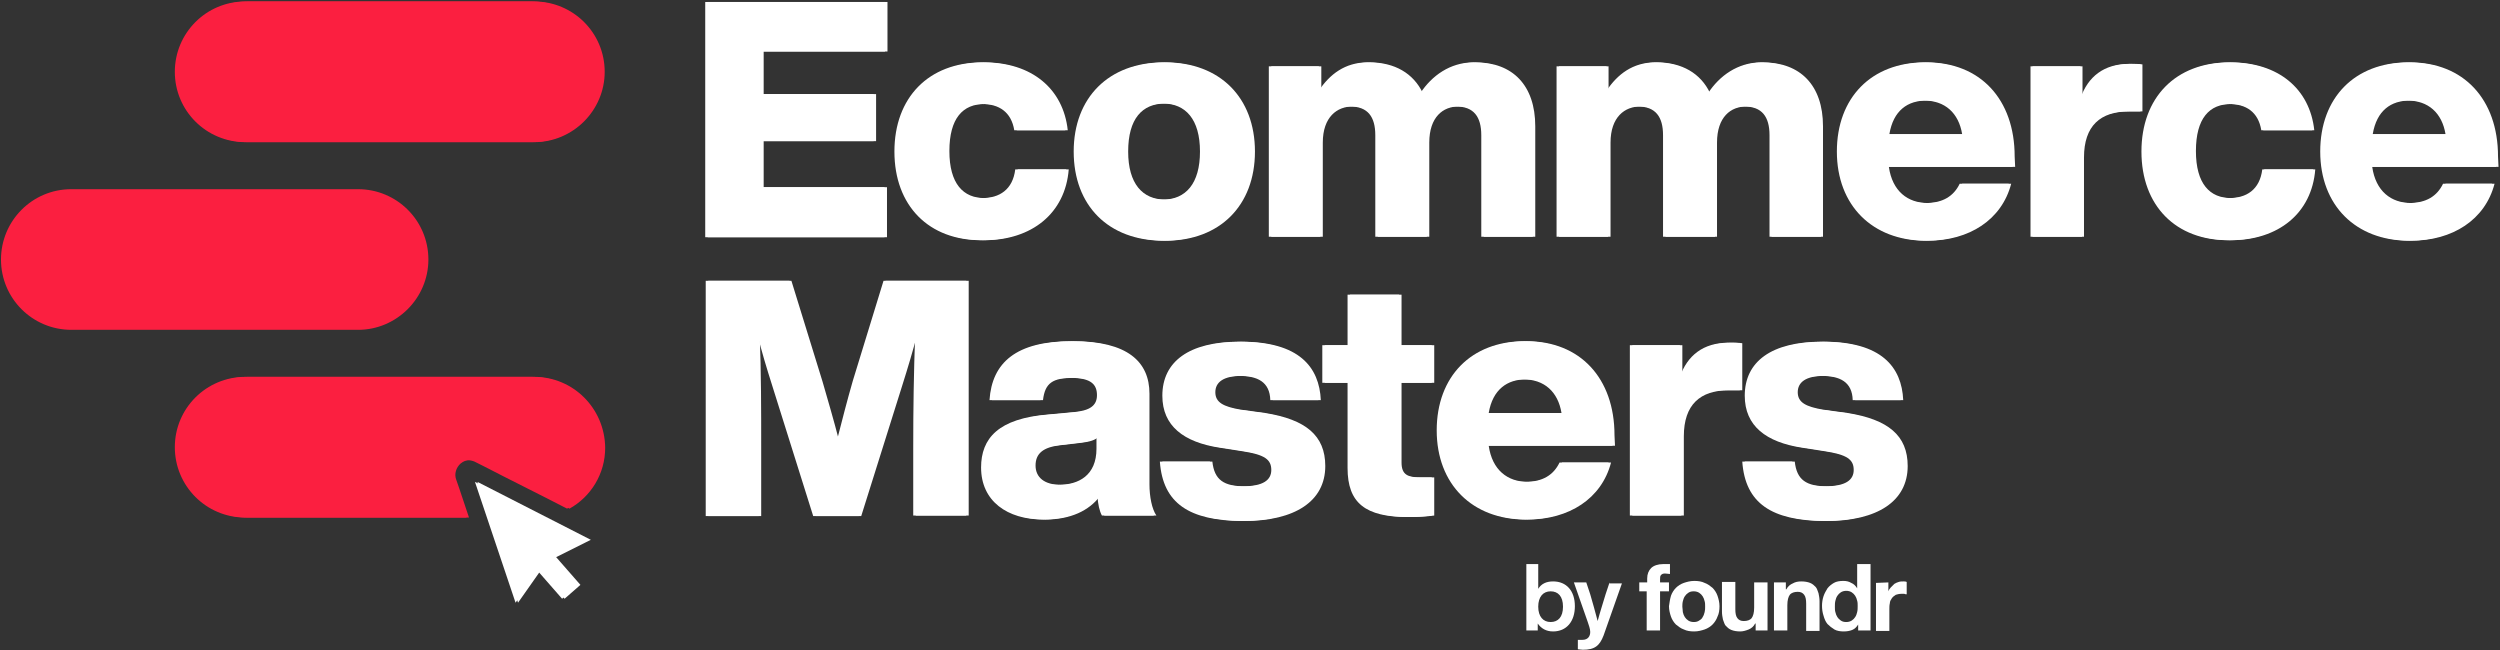 <?xml version="1.0" encoding="utf-8"?>
<!-- Generator: Adobe Illustrator 21.0.2, SVG Export Plug-In . SVG Version: 6.00 Build 0)  -->
<svg version="1.1" id="Layer_1" xmlns="http://www.w3.org/2000/svg" xmlns:xlink="http://www.w3.org/1999/xlink" x="0px" y="0px"
	 viewBox="0 0 504.8 131.3" style="enable-background:new 0 0 504.8 131.3;" xml:space="preserve">
<rect x="0" y="0" width="504.8" height="131.3" fill="#333333" stroke="none"/>
<style type="text/css">
	.st0{fill:#FFFFFF;}
	.st1{fill:#FB1F40;}
</style>
<g>
	<g>
		<path class="st0" d="M195.6,56.6v47.5h-10.7V90.2c0-7.6,0.1-14.8,0.4-22.9c-1,3.6-1.9,6.7-3.2,10.8l-8.2,26.1h-9.2l-8.2-26.1
			c-1.3-4.1-2.2-7.1-3.1-10.7c0.3,8.1,0.3,15.3,0.3,22.9v13.9H143V56.7h16.8l6.3,20.4c1.1,3.8,2.3,7.9,3.3,11.8
			c1-3.9,2.1-8.2,3.2-12l6.2-20.2h16.8V56.6z"/>
		<path class="st0" d="M223,104.1c-0.5-0.9-0.8-2.3-0.9-3.9c-2.2,2.9-5.9,4.7-11,4.7c-7.2,0-12.5-3.7-12.5-10.5
			c0-5.9,3.5-9.9,13.5-10.7l5.4-0.5c2.9-0.3,4.5-1.2,4.5-3.4c0-2.1-1.1-3.5-5.3-3.5c-4.1,0-5.7,1-6.1,4.5h-10.3
			c0.5-7.6,5.4-11.9,16.5-11.9c10.8,0,15.3,4.1,15.3,10.6v18.3c0,2.5,0.5,5,1.4,6.3L223,104.1L223,104.1z M221.9,90.6v-2.5
			c-0.7,0.8-1.9,1.1-3.5,1.3l-4.3,0.5c-3.5,0.4-5,1.7-5,4.1s1.8,3.9,5.1,3.9C218.3,97.9,221.9,96,221.9,90.6z"/>
		<path class="st0" d="M234.7,93.2h10.1c0.4,3.7,2.3,5,6.6,5c4.2,0,5.8-1.3,5.8-3.3c0-2.1-1.3-3.1-5.9-3.8l-4.5-0.7
			c-7.3-1.1-11.6-4.4-11.6-10.5c0-6.9,5.4-10.9,15.5-10.9c11.6,0,15.7,5.1,16,11.8H257c-0.1-3.7-2.6-4.9-6.3-4.9
			c-3.7,0-5.3,1.3-5.3,3.3c0,2.1,1.7,2.9,5,3.5l5.1,0.7c8.1,1.3,12.1,4.5,12.1,10.7c0,7.1-6.1,11.1-16.4,11.1
			C240.7,105.1,235.3,101.7,234.7,93.2z"/>
		<path class="st0" d="M283,77.3v16.1c0,2.5,1.3,3,3.9,3h2.7v7.7c-1.6,0.2-3.3,0.3-4.8,0.3c-8.6,0-12.2-2.8-12.2-9.9V77.3h-5.1v-7.6
			h5.1V59.5H283v10.2h6.6v7.6L283,77.3L283,77.3z"/>
		<path class="st0" d="M326.1,90h-25.5c0.7,4.9,3.8,7.3,7.9,7.3c3.5,0,5.7-1.4,6.9-3.9h9.9c-1.9,7.3-8.5,11.5-16.8,11.5
			c-10.7,0-17.9-7.1-17.9-18s7-18,17.7-18s17.7,7.4,17.7,19L326.1,90L326.1,90z M300.6,83.4h15.2c-0.7-4.3-3.5-6.8-7.7-6.8
			C304.4,76.6,301.4,78.6,300.6,83.4z"/>
		<path class="st0" d="M351.8,69.3v9.5h-2.7c-5.8,0-9.1,2.9-9.1,9.3v16h-10.4V69.7h10.1v6.4c1.5-4.3,4.7-6.9,9.8-6.9
			C350.3,69.2,351.1,69.2,351.8,69.3z"/>
		<path class="st0" d="M352.3,93.2h10.1c0.4,3.7,2.3,5,6.6,5c4.2,0,5.8-1.3,5.8-3.3c0-2.1-1.3-3.1-5.9-3.8l-4.5-0.7
			c-7.3-1.1-11.6-4.4-11.6-10.5c0-6.9,5.4-10.9,15.5-10.9c11.6,0,15.7,5.1,16,11.8h-9.7c-0.1-3.7-2.6-4.9-6.3-4.9s-5.3,1.3-5.3,3.3
			c0,2.1,1.7,2.9,5,3.5l5.1,0.7c8.1,1.3,12.1,4.5,12.1,10.7c0,7.1-6.1,11.1-16.4,11.1C358.3,105.1,352.9,101.7,352.3,93.2z"/>
	</g>
	<g>
		<path class="st0" d="M154.2,10.4V19h22.7v9.5h-22.7v9.3h24.9v10.1h-36.2V0.4h36.3v10H154.2z"/>
		<path class="st0" d="M181.1,30.6c0-10.9,6.9-18,17.7-18c9.5,0,15.9,5.3,16.8,13.7h-10.3c-0.6-3.7-3.1-5.3-6.5-5.3
			c-4.4,0-7.1,2.9-7.1,9.5s2.8,9.5,7.1,9.5c3.5,0,6.2-1.7,6.7-5.8h10.3c-0.7,8.9-7.5,14.3-17,14.3C188,48.6,181.1,41.5,181.1,30.6z"
			/>
		<path class="st0" d="M217.3,30.6c0-10.9,7.1-18,18.1-18c10.9,0,18,7.1,18,18s-7.1,18-18,18C224.3,48.6,217.3,41.5,217.3,30.6z
			 M242.8,30.6c0-6.5-2.9-9.7-7.5-9.7c-4.7,0-7.5,3.1-7.5,9.7c0,6.5,2.9,9.7,7.5,9.7S242.8,37.1,242.8,30.6z"/>
		<path class="st0" d="M310,25.5v22.3h-10.4V27.3c0-3.7-1.5-5.8-5.1-5.8c-3.1,0-5.9,2.1-5.9,7.3v19h-10.4V27.3
			c0-3.7-1.5-5.8-5.1-5.8c-3.1,0-6,2.1-6,7.3v19h-10.4V13.4h10.1v4.9c2.2-3.3,5.3-5.7,9.8-5.7c5,0,8.8,2.2,10.7,6.2
			c2.3-3.5,6-6.2,10.7-6.2C305.4,12.6,310,17.2,310,25.5z"/>
		<path class="st0" d="M368.1,25.5v22.3h-10.4V27.3c0-3.7-1.5-5.8-5.1-5.8c-3.1,0-5.9,2.1-5.9,7.3v19h-10.4V27.3
			c0-3.7-1.5-5.8-5.1-5.8c-3.1,0-6,2.1-6,7.3v19h-10.4V13.4h10v4.9c2.2-3.3,5.3-5.7,9.8-5.7c5,0,8.8,2.2,10.7,6.2
			c2.3-3.5,6-6.2,10.7-6.2C363.5,12.6,368.1,17.2,368.1,25.5z"/>
		<path class="st0" d="M406.9,33.7h-25.5c0.7,4.9,3.8,7.3,7.9,7.3c3.5,0,5.7-1.4,6.9-3.9h9.9c-1.9,7.3-8.5,11.5-16.8,11.5
			c-10.7,0-17.9-7.1-17.9-18s7-18,17.7-18s17.7,7.4,17.7,19L406.9,33.7L406.9,33.7z M381.5,27.1h15.2c-0.7-4.3-3.5-6.8-7.7-6.8
			C385.2,20.3,382.3,22.3,381.5,27.1z"/>
		<path class="st0" d="M432.6,13v9.5h-2.7c-5.8,0-9.1,2.9-9.1,9.3v16h-10.4V13.4h10.1v6.4c1.5-4.3,4.7-6.9,9.8-6.9
			C431.2,12.9,431.9,12.9,432.6,13z"/>
		<path class="st0" d="M432.8,30.6c0-10.9,6.9-18,17.7-18c9.5,0,15.9,5.3,16.8,13.7H457c-0.6-3.7-3.1-5.3-6.5-5.3
			c-4.4,0-7.1,2.9-7.1,9.5s2.8,9.5,7.1,9.5c3.5,0,6.2-1.7,6.7-5.8h10.3c-0.7,8.9-7.5,14.3-17,14.3C439.8,48.6,432.8,41.5,432.8,30.6
			z"/>
		<path class="st0" d="M504.5,33.7H479c0.7,4.9,3.8,7.3,7.9,7.3c3.5,0,5.7-1.4,6.9-3.9h9.9c-1.9,7.3-8.5,11.5-16.8,11.5
			c-10.7,0-17.9-7.1-17.9-18s7-18,17.7-18s17.7,7.4,17.7,19L504.5,33.7L504.5,33.7z M479.1,27.1h15.2c-0.7-4.3-3.5-6.8-7.7-6.8
			C482.8,20.3,479.9,22.3,479.1,27.1z"/>
	</g>
	<g>
		<g>
			<path class="st0" d="M325,117.6l-0.8,2.4c-0.5,1.7-1.1,3.5-1.6,5.4c-0.5-1.9-1-3.7-1.5-5.4l-0.8-2.4h-2.5l2.8,8
				c0.2,0.6,0.5,1.4,0.5,2c0,0.8-0.4,1.6-1.6,1.6h-0.9v1.9c0.3,0,0.6,0.1,1,0.1c2.4,0,3.4-0.8,4.2-2.9l3.7-10.5H325V117.6z
				 M313.1,125.6c-1.5,0-2.5-1.1-2.5-3.1s1-3.1,2.5-3.1s2.5,1,2.5,3.1S314.6,125.6,313.1,125.6 M313.6,117.4c-1.4,0-2.4,0.5-3,1.5
				v-5h-2.4v13.4h2.3v-1.4c0.7,1,1.7,1.6,3.1,1.6c2.7,0,4.4-2,4.4-5.1S316.3,117.4,313.6,117.4"/>
		</g>
		<g>
			<path class="st0" d="M331,119.4v-1.8h1.6v-0.8c0-0.9,0.3-1.6,0.8-2.1s1.4-0.8,2.4-0.8c0.2,0,0.5,0,0.7,0s0.5,0,0.7,0v2
				c-0.3,0-0.6-0.1-1-0.1s-0.6,0.1-0.8,0.3s-0.2,0.5-0.2,0.9v0.6h1.8v1.8h-1.8v7.9h-2.7v-7.9H331z"/>
		</g>
		<g>
			<path class="st0" d="M339.8,123.6c0.1,0.4,0.2,0.7,0.4,1s0.4,0.5,0.7,0.7s0.7,0.3,1.1,0.3c0.5,0,0.8-0.1,1.1-0.3s0.6-0.4,0.7-0.7
				c0.2-0.3,0.3-0.6,0.4-1c0.1-0.4,0.1-0.7,0.1-1.1c0-0.4,0-0.8-0.1-1.1c-0.1-0.4-0.2-0.7-0.4-1s-0.4-0.5-0.7-0.7s-0.7-0.3-1.1-0.3
				c-0.5,0-0.8,0.1-1.1,0.3s-0.5,0.4-0.7,0.7s-0.3,0.6-0.4,1s-0.1,0.8-0.1,1.1S339.8,123.2,339.8,123.6 M337.4,120.3
				c0.2-0.6,0.6-1.2,1-1.6c0.4-0.4,1-0.8,1.6-1s1.3-0.4,2.1-0.4s1.5,0.1,2.1,0.4c0.6,0.2,1.1,0.6,1.6,1c0.4,0.4,0.8,1,1,1.6
				s0.4,1.3,0.4,2.1s-0.1,1.5-0.4,2.1c-0.2,0.6-0.6,1.2-1,1.6c-0.4,0.4-1,0.8-1.6,1s-1.3,0.4-2.1,0.4s-1.5-0.1-2.1-0.4
				c-0.6-0.2-1.1-0.6-1.6-1c-0.4-0.4-0.8-1-1-1.6s-0.4-1.3-0.4-2.1C337.1,121.7,337.2,121,337.4,120.3"/>
		</g>
		<g>
			<path class="st0" d="M354.5,127.3v-1.4h-0.1c-0.3,0.6-0.8,1-1.3,1.2s-1.1,0.4-1.7,0.4c-0.7,0-1.3-0.1-1.8-0.3s-0.8-0.5-1.1-0.8
				s-0.4-0.8-0.6-1.3c-0.1-0.5-0.2-1-0.2-1.6v-6h2.7v5.5c0,0.8,0.1,1.4,0.4,1.8c0.3,0.4,0.7,0.6,1.3,0.6c0.7,0,1.3-0.2,1.6-0.6
				c0.3-0.4,0.5-1.1,0.5-2.1v-5.1h2.7v9.7L354.5,127.3L354.5,127.3z"/>
		</g>
		<g>
			<path class="st0" d="M360.6,117.6v1.4h0.1c0.3-0.6,0.8-1,1.3-1.2c0.5-0.3,1.1-0.4,1.7-0.4c0.7,0,1.3,0.1,1.8,0.3s0.8,0.5,1.1,0.8
				s0.4,0.8,0.6,1.3c0.1,0.5,0.2,1,0.2,1.6v6h-2.7v-5.5c0-0.8-0.1-1.4-0.4-1.8c-0.3-0.4-0.7-0.6-1.3-0.6c-0.7,0-1.3,0.2-1.6,0.6
				c-0.3,0.4-0.5,1.1-0.5,2.1v5.1h-2.7v-9.7L360.6,117.6L360.6,117.6z"/>
		</g>
		<g>
			<path class="st0" d="M375,121.3c-0.1-0.4-0.2-0.7-0.4-1s-0.4-0.5-0.7-0.7s-0.7-0.3-1.1-0.3s-0.8,0.1-1.1,0.3s-0.5,0.4-0.7,0.7
				s-0.3,0.6-0.4,1c-0.1,0.4-0.1,0.8-0.1,1.2s0,0.8,0.1,1.1c0.1,0.4,0.2,0.7,0.4,1s0.4,0.5,0.7,0.7s0.6,0.3,1.1,0.3
				c0.4,0,0.8-0.1,1.1-0.3s0.5-0.4,0.7-0.7s0.3-0.6,0.4-1c0.1-0.4,0.1-0.8,0.1-1.2S375.1,121.6,375,121.3 M375.2,126.1
				c-0.3,0.5-0.7,0.9-1.2,1.1c-0.5,0.2-1.1,0.3-1.7,0.3c-0.7,0-1.4-0.1-1.9-0.4c-0.5-0.3-1-0.7-1.4-1.1c-0.4-0.5-0.6-1-0.8-1.7
				c-0.2-0.6-0.3-1.3-0.3-2c0-0.6,0.1-1.3,0.3-1.9c0.2-0.6,0.5-1.1,0.8-1.6c0.4-0.5,0.8-0.8,1.3-1.1s1.2-0.4,1.9-0.4
				c0.6,0,1.1,0.1,1.6,0.4c0.5,0.2,0.9,0.6,1.2,1.1l0,0v-4.9h2.7v13.4h-2.5L375.2,126.1L375.2,126.1z"/>
		</g>
		<path class="st0" d="M381.3,117.6v1.8l0,0c0.1-0.3,0.3-0.6,0.5-0.8s0.5-0.5,0.7-0.7c0.3-0.2,0.6-0.3,0.9-0.4
			c0.3-0.1,0.6-0.1,1-0.1c0.2,0,0.4,0,0.6,0.1v2.5c-0.1,0-0.3,0-0.5-0.1c-0.2,0-0.3,0-0.5,0c-0.5,0-0.9,0.1-1.2,0.2
			c-0.3,0.2-0.6,0.4-0.8,0.7s-0.4,0.6-0.4,1c-0.1,0.4-0.1,0.8-0.1,1.2v4.4h-2.7v-9.7L381.3,117.6L381.3,117.6z"/>
	</g>
	<path class="st1" d="M107.9,28.7H50c-7.8,0-14.2-6.3-14.2-14.2l0,0c0-7.8,6.3-14.2,14.2-14.2h57.9c7.8,0,14.2,6.3,14.2,14.2l0,0
		C122.1,22.3,115.7,28.7,107.9,28.7z"/>
	<path class="st1" d="M72.3,66.6H14.4c-7.8,0-14.2-6.3-14.2-14.2l0,0c0-7.8,6.3-14.2,14.2-14.2h57.9c7.8,0,14.2,6.3,14.2,14.2l0,0
		C86.5,60.2,80.1,66.6,72.3,66.6z"/>
	<g>
		<path class="st0" d="M119.3,109c-7.6-3.9-15.3-7.8-22.9-11.7c2.7,8.1,5.5,16.3,8.2,24.4l0,0l4.5-6.4l4.9,5.6l3.2-2.8l-4.9-5.6
			L119.3,109z"/>
		<g>
			<path class="st0" d="M104.7,121.7h-0.1H104.7z"/>
			<polyline class="st0" points="104.7,121.7 104.7,121.7 104.6,121.7 104.7,121.7 			"/>
		</g>
	</g>
	<path class="st1" d="M107.9,76.1H50c-7.8,0-14.2,6.3-14.2,14.2l0,0c0,7.8,6.3,14.2,14.2,14.2h44.7c-0.9-2.6-1.7-5.2-2.6-7.7
		c-0.4-1.1,0-2.4,0.9-3.2c0.6-0.5,1.2-0.7,1.9-0.7c0.5,0,0.9,0.1,1.4,0.3l1.8,0.9c5.6,2.9,11.3,5.7,16.9,8.6c4.3-2.4,7.2-7,7.2-12.3
		l0,0C122.1,82.4,115.7,76.1,107.9,76.1z"/>
	<g>
		<path class="st0" d="M195.1,56.6v47.5h-10.7V90.2c0-7.6,0.1-14.8,0.4-22.9c-1,3.6-1.9,6.7-3.2,10.8l-8.2,26.1h-9.2L156,78.1
			c-1.3-4.1-2.2-7.1-3.1-10.7c0.3,8.1,0.3,15.3,0.3,22.9v13.9h-10.7V56.7h16.9l6.3,20.4c1.1,3.8,2.3,7.9,3.3,11.8
			c1-3.9,2.1-8.2,3.2-12l6.2-20.2h16.7V56.6z"/>
		<path class="st0" d="M222.5,104.1c-0.5-0.9-0.8-2.3-0.9-3.9c-2.2,2.9-5.9,4.7-11,4.7c-7.2,0-12.5-3.7-12.5-10.5
			c0-5.9,3.5-9.9,13.5-10.7l5.4-0.5c2.9-0.3,4.5-1.2,4.5-3.4c0-2.1-1.1-3.5-5.3-3.5c-4.1,0-5.7,1-6.1,4.5h-10.3
			c0.5-7.6,5.4-11.9,16.5-11.9c10.8,0,15.3,4.1,15.3,10.6v18.3c0,2.5,0.5,5,1.4,6.3L222.5,104.1L222.5,104.1z M221.4,90.6v-2.5
			c-0.7,0.8-1.9,1.1-3.5,1.3l-4.3,0.5c-3.5,0.4-5,1.7-5,4.1s1.8,3.9,5.1,3.9C217.8,97.9,221.4,96,221.4,90.6z"/>
		<path class="st0" d="M234.2,93.2h10.1c0.4,3.7,2.3,5,6.6,5c4.2,0,5.8-1.3,5.8-3.3c0-2.1-1.3-3.1-5.9-3.8l-4.5-0.7
			c-7.3-1.1-11.6-4.4-11.6-10.5c0-6.9,5.4-10.9,15.5-10.9c11.6,0,15.7,5.1,16,11.8h-9.7c-0.1-3.7-2.6-4.9-6.3-4.9
			c-3.7,0-5.3,1.3-5.3,3.3c0,2.1,1.7,2.9,5,3.5l5.1,0.7c8.1,1.3,12.1,4.5,12.1,10.7c0,7.1-6.1,11.1-16.4,11.1
			C240.2,105.1,234.8,101.7,234.2,93.2z"/>
		<path class="st0" d="M282.5,77.3v16.1c0,2.5,1.3,3,3.9,3h2.7v7.7c-1.6,0.2-3.3,0.3-4.8,0.3c-8.6,0-12.2-2.8-12.2-9.9V77.3H267
			v-7.6h5.1V59.5h10.4v10.2h6.6v7.6L282.5,77.3L282.5,77.3z"/>
		<path class="st0" d="M325.6,90h-25.5c0.7,4.9,3.8,7.3,7.9,7.3c3.5,0,5.7-1.4,6.9-3.9h9.9c-1.9,7.3-8.5,11.5-16.8,11.5
			c-10.7,0-17.9-7.1-17.9-18s7-18,17.7-18s17.7,7.4,17.7,19L325.6,90L325.6,90z M300.1,83.4h15.2c-0.7-4.3-3.5-6.8-7.7-6.8
			C303.9,76.6,300.9,78.6,300.1,83.4z"/>
		<path class="st0" d="M351.3,69.3v9.5h-2.7c-5.8,0-9.1,2.9-9.1,9.3v16h-10.4V69.7h10.1v6.4c1.5-4.3,4.7-6.9,9.8-6.9
			C349.8,69.2,350.6,69.2,351.3,69.3z"/>
		<path class="st0" d="M351.8,93.2h10.1c0.4,3.7,2.3,5,6.6,5c4.2,0,5.8-1.3,5.8-3.3c0-2.1-1.3-3.1-5.9-3.8l-4.5-0.7
			c-7.3-1.1-11.6-4.4-11.6-10.5c0-6.9,5.4-10.9,15.5-10.9c11.6,0,15.7,5.1,16,11.8h-9.7c-0.1-3.7-2.6-4.9-6.3-4.9s-5.3,1.3-5.3,3.3
			c0,2.1,1.7,2.9,5,3.5l5.1,0.7c8.1,1.3,12.1,4.5,12.1,10.7c0,7.1-6.1,11.1-16.4,11.1C357.8,105.1,352.4,101.7,351.8,93.2z"/>
	</g>
	<g>
		<path class="st0" d="M153.7,10.4V19h22.7v9.5h-22.7v9.3h24.9v10.1h-36.2V0.4h36.3v10H153.7z"/>
		<path class="st0" d="M180.6,30.6c0-10.9,6.9-18,17.7-18c9.5,0,15.9,5.3,16.8,13.7h-10.3c-0.6-3.7-3.1-5.3-6.5-5.3
			c-4.4,0-7.1,2.9-7.1,9.5s2.8,9.5,7.1,9.5c3.5,0,6.2-1.7,6.7-5.8h10.3c-0.7,8.9-7.5,14.3-17,14.3C187.5,48.6,180.6,41.5,180.6,30.6
			z"/>
		<path class="st0" d="M216.8,30.6c0-10.9,7.1-18,18.1-18c10.9,0,18,7.1,18,18s-7.1,18-18,18C223.8,48.6,216.8,41.5,216.8,30.6z
			 M242.3,30.6c0-6.5-2.9-9.7-7.5-9.7c-4.7,0-7.5,3.1-7.5,9.7c0,6.5,2.9,9.7,7.5,9.7S242.3,37.1,242.3,30.6z"/>
		<path class="st0" d="M309.5,25.5v22.3h-10.4V27.3c0-3.7-1.5-5.8-5.1-5.8c-3.1,0-5.9,2.1-5.9,7.3v19h-10.4V27.3
			c0-3.7-1.5-5.8-5.1-5.8c-3.1,0-6,2.1-6,7.3v19h-10.4V13.4h10.1v4.9c2.2-3.3,5.3-5.7,9.8-5.7c5,0,8.8,2.2,10.7,6.2
			c2.3-3.5,6-6.2,10.7-6.2C304.9,12.6,309.5,17.2,309.5,25.5z"/>
		<path class="st0" d="M367.7,25.5v22.3h-10.4V27.3c0-3.7-1.5-5.8-5.1-5.8c-3.1,0-5.9,2.1-5.9,7.3v19h-10.5V27.3
			c0-3.7-1.5-5.8-5.1-5.8c-3.1,0-6,2.1-6,7.3v19h-10.4V13.4h10.1v4.9c2.2-3.3,5.3-5.7,9.8-5.7c5,0,8.8,2.2,10.7,6.2
			c2.3-3.5,6-6.2,10.7-6.2C363,12.6,367.7,17.2,367.7,25.5z"/>
		<path class="st0" d="M406.4,33.7h-25.5c0.7,4.9,3.8,7.3,7.9,7.3c3.5,0,5.7-1.4,6.9-3.9h9.9c-1.9,7.3-8.5,11.5-16.8,11.5
			c-10.7,0-17.9-7.1-17.9-18s7-18,17.7-18s17.7,7.4,17.7,19L406.4,33.7L406.4,33.7z M381,27.1h15.2c-0.7-4.3-3.5-6.8-7.7-6.8
			C384.7,20.3,381.8,22.3,381,27.1z"/>
		<path class="st0" d="M432.2,13v9.5h-2.7c-5.8,0-9.1,2.9-9.1,9.3v16H410V13.4h10.1v6.4c1.5-4.3,4.7-6.9,9.8-6.9
			C430.7,12.9,431.4,12.9,432.2,13z"/>
		<path class="st0" d="M432.4,30.6c0-10.9,6.9-18,17.7-18c9.5,0,15.9,5.3,16.8,13.7h-10.3c-0.6-3.7-3.1-5.3-6.5-5.3
			c-4.4,0-7.1,2.9-7.1,9.5s2.8,9.5,7.1,9.5c3.5,0,6.2-1.7,6.7-5.8h10.3c-0.7,8.9-7.5,14.3-17,14.3C439.3,48.6,432.4,41.5,432.4,30.6
			z"/>
		<path class="st0" d="M504,33.7h-25.5c0.7,4.9,3.8,7.3,7.9,7.3c3.5,0,5.7-1.4,6.9-3.9h9.9c-1.9,7.3-8.5,11.5-16.8,11.5
			c-10.7,0-17.9-7.1-17.9-18s7-18,17.7-18s17.7,7.4,17.7,19L504,33.7L504,33.7z M478.6,27.1h15.2c-0.7-4.3-3.5-6.8-7.7-6.8
			C482.3,20.3,479.4,22.3,478.6,27.1z"/>
	</g>
	<path class="st1" d="M107.4,28.7H49.5c-7.8,0-14.2-6.3-14.2-14.2l0,0c0-7.8,6.3-14.2,14.2-14.2h57.9c7.8,0,14.2,6.3,14.2,14.2l0,0
		C121.6,22.3,115.3,28.7,107.4,28.7z"/>
	<g>
		<path class="st0" d="M118.8,109c-7.6-3.9-15.3-7.8-22.9-11.7c2.7,8.1,5.5,16.3,8.2,24.4l0,0l4.5-6.4l4.9,5.6l3.2-2.8l-4.9-5.6
			L118.8,109z"/>
		<g>
			<path class="st0" d="M104.2,121.7L104.2,121.7L104.2,121.7z"/>
			<polyline class="st0" points="104.2,121.7 104.2,121.7 104.2,121.7 104.2,121.7 			"/>
		</g>
	</g>
	<path class="st1" d="M107.4,76.1H49.5c-7.8,0-14.2,6.3-14.2,14.2l0,0c0,7.8,6.3,14.2,14.2,14.2h44.7c-0.9-2.6-1.7-5.2-2.6-7.7
		c-0.4-1.1,0-2.4,0.9-3.2c0.6-0.5,1.2-0.7,1.9-0.7c0.5,0,0.9,0.1,1.4,0.3l1.8,0.9c5.6,2.9,11.3,5.7,16.9,8.6c4.3-2.4,7.2-7,7.2-12.3
		l0,0C121.6,82.4,115.3,76.1,107.4,76.1z"/>
</g>
</svg>
